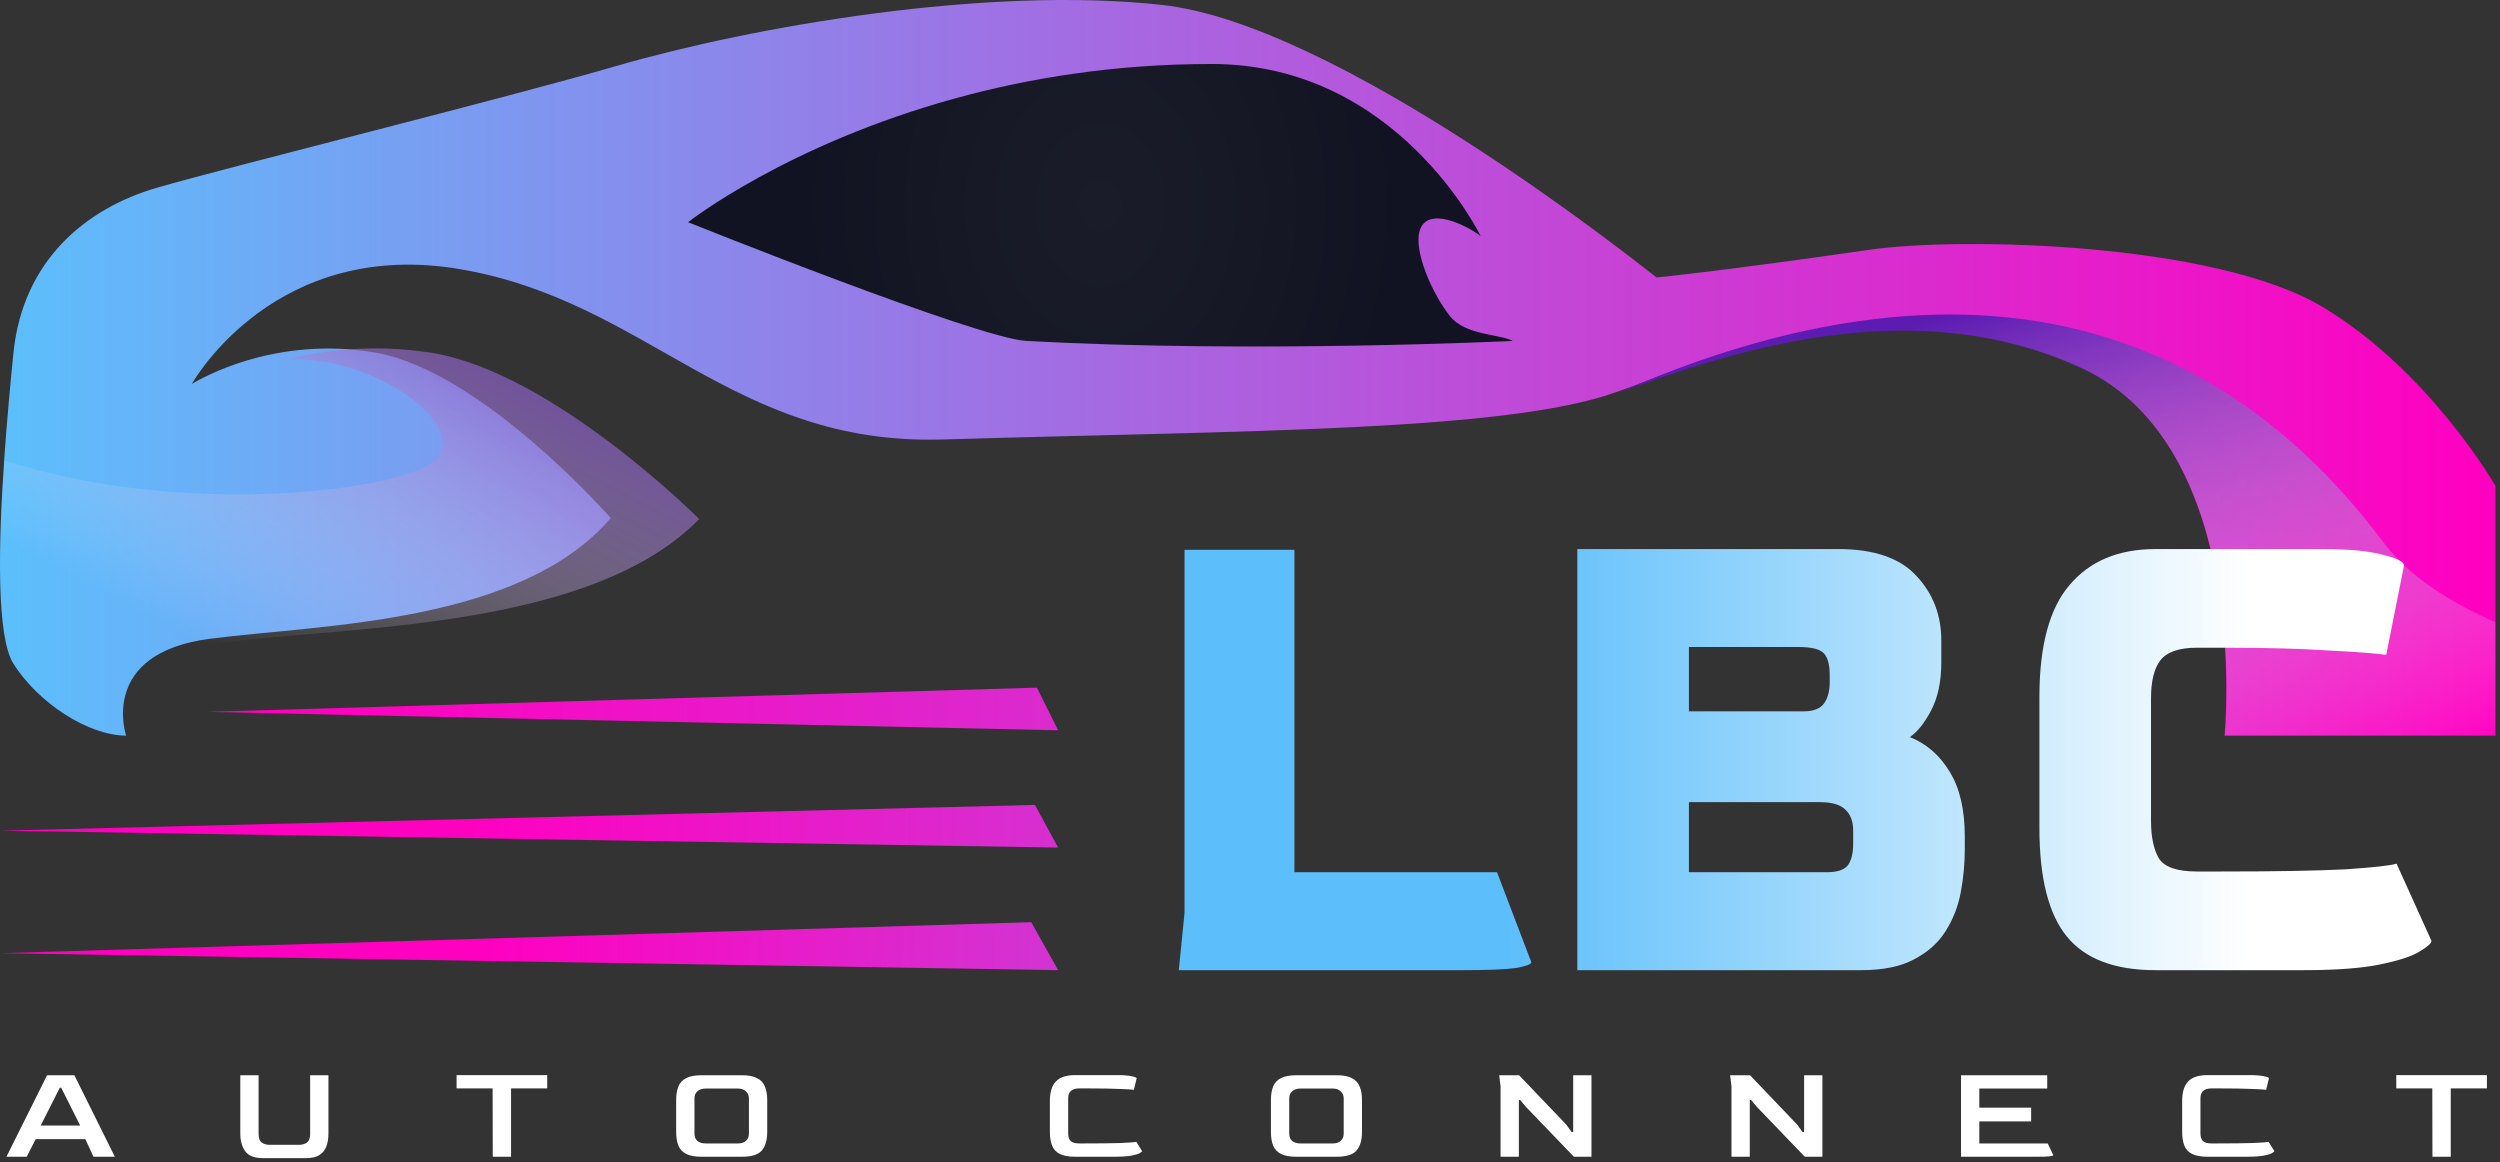<svg width="469" height="218" viewBox="0 0 469 218" fill="none" xmlns="http://www.w3.org/2000/svg">
<rect x="0" y="0" width="469" height="218" fill="#333333" stroke="none"/>
<path d="M193.461 173.003L0.141 178.815L198.506 182.003C196.815 179.011 195.133 176.011 193.461 173.003Z" fill="url(#paint0_linear_35_24)"/>
<path d="M194.154 151.003L0.141 155.833L198.506 159.003C197.042 156.345 195.591 153.678 194.154 151.003Z" fill="url(#paint1_linear_35_24)"/>
<path d="M194.525 129.003L38.822 133.544L198.506 137.003C197.167 134.34 195.84 131.673 194.525 129.003Z" fill="url(#paint2_linear_35_24)"/>
<path d="M468.142 91.151V138H417.322C417.322 138 422.633 83.699 390.327 68.884C358.029 54.05 323.791 66.142 303.25 73.544C282.718 80.937 234.063 80.758 176.772 82.447C137.387 83.59 121.629 56.584 86.429 50.513C51.87 44.581 36.544 71.06 35.981 72.034C36.025 72.014 36.042 72.014 36.077 71.975C36.804 71.547 40.703 69.252 46.785 67.484C46.785 67.484 46.791 67.484 46.802 67.484C52.875 65.735 61.149 64.503 70.601 66.182C90.527 69.759 114.577 97.192 114.577 97.192C97.579 116.965 60.612 117.134 39.49 119.817C18.369 122.52 23.662 138 23.662 138C16.61 138 7.219 131.929 2.523 124.527C-0.665 119.479 -0.319 102.24 0.782 86.293C1.301 78.85 1.969 71.696 2.523 66.182C4.29 48.903 16.038 39.086 29.527 35.191C43.016 31.296 94.763 18.439 115.339 12.457C141.381 4.906 185.253 -2.675 217.967 0.921C250.671 4.498 305.156 47.691 310.779 52.053C310.779 52.053 321.894 51.009 350.717 46.856C367.741 44.382 415.676 45.475 435.827 57.647C455.987 69.818 468.142 91.151 468.142 91.151Z" fill="url(#paint3_linear_35_24)"/>
<path d="M129.078 41.688C129.078 41.688 147.5 27.147 179.331 18.418C192.992 14.67 209.132 11.994 227.35 12.004C262.226 12.024 277.768 44.294 277.768 44.294C275.202 42.27 267.648 38.502 266.302 43.372C265.248 47.19 268.6 54.957 271.984 59.267C274.872 62.955 281.246 62.614 283.803 63.957C283.803 63.957 235.368 66.312 192.544 63.957C183.337 63.456 129.078 41.688 129.078 41.688Z" fill="url(#paint4_radial_35_24)"/>
<path style="mix-blend-mode:multiply" d="M131.171 97.373C111.712 117.273 69.39 117.443 45.21 120.143C21.029 122.863 27.089 138.443 27.089 138.443C19.015 138.443 8.264 132.333 2.888 124.883C-0.762 119.803 -0.365 102.453 0.895 86.403C31.681 96.363 68.855 92.853 79.567 87.673C91.27 82.013 71.116 66.333 53.581 67.473C60.533 65.713 70.005 64.473 80.826 66.163C103.638 69.763 131.171 97.373 131.171 97.373Z" fill="url(#paint5_linear_35_24)"/>
<path style="mix-blend-mode:multiply" d="M468.142 116.716V138H417.399C417.399 138 422.702 83.822 390.444 69.041C358.196 54.24 324.009 66.305 303.499 73.691C384.787 38.19 426.932 74.801 447.148 101.766C451.923 108.16 459.674 113.018 468.142 116.716Z" fill="url(#paint6_linear_35_24)"/>
<path d="M221.142 182.004L222.216 171.274V103.138H242.831V163.629H280.841L287.283 180.528C287.283 180.886 286.316 181.244 284.384 181.601C282.451 181.87 279.123 182.004 274.398 182.004H221.142Z" fill="url(#paint7_linear_35_24)"/>
<path d="M295.903 182.004V103.004H344.865C351.593 103.004 356.497 104.703 359.575 108.101C362.653 111.409 364.191 115.433 364.191 120.172V124.196C364.191 127.862 363.547 130.902 362.259 133.316C361.042 135.641 359.718 137.295 358.286 138.279C361.436 139.531 363.941 141.721 365.802 144.851C367.663 147.891 368.594 151.915 368.594 156.922V159.336C368.594 162.019 368.343 164.702 367.842 167.384C367.341 170.067 366.375 172.526 364.943 174.761C363.583 176.907 361.615 178.651 359.038 179.992C356.532 181.333 353.24 182.004 349.16 182.004H295.903ZM316.841 133.45H338.315C340.176 133.45 341.465 132.958 342.18 131.975C342.896 130.991 343.254 129.65 343.254 127.951V126.61C343.254 124.732 342.896 123.391 342.18 122.586C341.465 121.781 339.854 121.379 337.349 121.379H316.841V133.45ZM316.841 163.629H342.717C344.578 163.629 345.867 163.226 346.583 162.421C347.298 161.527 347.656 160.141 347.656 158.263V155.849C347.656 154.15 347.191 152.854 346.261 151.96C345.33 150.976 343.719 150.484 341.429 150.484H316.841V163.629Z" fill="url(#paint8_linear_35_24)"/>
<path d="M404.389 182.004C396.73 182.004 391.183 179.902 387.747 175.7C384.311 171.497 382.593 164.702 382.593 155.313V130.768C382.593 121.111 384.49 114.091 388.284 109.71C392.077 105.239 397.446 103.004 404.389 103.004H435.742C440.681 103.004 444.439 103.361 447.016 104.077C449.664 104.703 450.988 105.373 450.988 106.089L447.66 122.854C445.87 122.586 442.363 122.318 437.138 122.05C431.984 121.692 425.47 121.513 417.596 121.513H412.12C408.756 121.513 406.465 122.318 405.248 123.927C404.103 125.447 403.53 127.817 403.53 131.036V153.971C403.53 157.012 404.031 159.381 405.034 161.08C406.107 162.69 408.469 163.494 412.12 163.494H416.522C426.758 163.494 434.561 163.36 439.929 163.092C445.298 162.734 448.519 162.377 449.593 162.019L456.142 176.505C456.142 176.952 455.391 177.622 453.887 178.516C452.456 179.411 449.986 180.215 446.479 180.931C443.043 181.646 438.247 182.004 432.091 182.004H404.389Z" fill="url(#paint9_linear_35_24)"/>
<path d="M1.212 217.004L8.83 201.716H13.952L21.544 217.004H17.54L16.006 213.702H6.698L5.008 217.004H1.212ZM7.634 211.154H15.044L11.482 204.056H11.222L7.634 211.154ZM49.318 217.264C47.74 217.264 46.64 216.839 46.016 215.99C45.392 215.14 45.08 214.014 45.08 212.61V201.716H48.512V212.714C48.512 213.528 48.711 214.074 49.11 214.352C49.508 214.629 50.002 214.768 50.592 214.768H56.104C56.658 214.768 57.144 214.629 57.56 214.352C57.976 214.057 58.184 213.511 58.184 212.714V201.716H61.616V212.61C61.616 213.546 61.486 214.36 61.226 215.054C60.966 215.747 60.532 216.293 59.926 216.692C59.319 217.073 58.478 217.264 57.404 217.264H49.318ZM92.442 217.004L92.416 204.186H85.656V201.69H102.66V204.186H95.874V217.004H92.442ZM131.607 217.004C130.393 217.004 129.44 216.83 128.747 216.484C128.053 216.137 127.559 215.617 127.265 214.924C126.987 214.23 126.849 213.372 126.849 212.35V206.344C126.849 205.338 126.987 204.498 127.265 203.822C127.542 203.128 128.027 202.608 128.721 202.262C129.414 201.898 130.376 201.716 131.607 201.716H139.199C140.412 201.716 141.357 201.898 142.033 202.262C142.726 202.608 143.211 203.128 143.489 203.822C143.783 204.498 143.931 205.338 143.931 206.344V212.35C143.931 213.875 143.593 215.036 142.917 215.834C142.241 216.614 141.001 217.004 139.199 217.004H131.607ZM132.361 214.508H138.471C139.112 214.508 139.606 214.343 139.953 214.014C140.317 213.684 140.499 213.234 140.499 212.662V206.032C140.499 205.529 140.317 205.104 139.953 204.758C139.589 204.394 139.095 204.212 138.471 204.212H132.361C131.737 204.212 131.234 204.376 130.853 204.706C130.471 205.035 130.281 205.477 130.281 206.032V212.662C130.281 213.251 130.463 213.71 130.827 214.04C131.208 214.352 131.719 214.508 132.361 214.508ZM201.718 217.004C200.488 217.004 199.526 216.83 198.832 216.484C198.139 216.137 197.654 215.617 197.376 214.924C197.099 214.23 196.96 213.372 196.96 212.35V206.552C196.96 204.888 197.333 203.666 198.078 202.886C198.824 202.088 200.037 201.69 201.718 201.69H209.544C210.74 201.69 211.65 201.759 212.274 201.898C212.916 202.019 213.236 202.149 213.236 202.288L212.716 204.446C212.422 204.394 211.546 204.342 210.09 204.29C208.652 204.22 206.554 204.186 203.798 204.186H202.472C201.086 204.186 200.392 204.801 200.392 206.032V212.662C200.392 213.251 200.54 213.71 200.834 214.04C201.146 214.352 201.692 214.508 202.472 214.508H203.538C206.416 214.508 208.643 214.482 210.22 214.43C211.815 214.36 212.803 214.291 213.184 214.222L214.25 215.938C214.25 216.024 214.103 216.154 213.808 216.328C213.531 216.501 213.011 216.657 212.248 216.796C211.486 216.934 210.385 217.004 208.946 217.004H201.718ZM243.185 217.004C241.972 217.004 241.018 216.83 240.325 216.484C239.632 216.137 239.138 215.617 238.843 214.924C238.566 214.23 238.427 213.372 238.427 212.35V206.344C238.427 205.338 238.566 204.498 238.843 203.822C239.12 203.128 239.606 202.608 240.299 202.262C240.992 201.898 241.954 201.716 243.185 201.716H250.777C251.99 201.716 252.935 201.898 253.611 202.262C254.304 202.608 254.79 203.128 255.067 203.822C255.362 204.498 255.509 205.338 255.509 206.344V212.35C255.509 213.875 255.171 215.036 254.495 215.834C253.819 216.614 252.58 217.004 250.777 217.004H243.185ZM243.939 214.508H250.049C250.69 214.508 251.184 214.343 251.531 214.014C251.895 213.684 252.077 213.234 252.077 212.662V206.032C252.077 205.529 251.895 205.104 251.531 204.758C251.167 204.394 250.673 204.212 250.049 204.212H243.939C243.315 204.212 242.812 204.376 242.431 204.706C242.05 205.035 241.859 205.477 241.859 206.032V212.662C241.859 213.251 242.041 213.71 242.405 214.04C242.786 214.352 243.298 214.508 243.939 214.508ZM281.506 217.004V203.796L281.246 201.716H284.99L293.83 210.972L294.844 212.376H295.13V201.716H298.562V217.004H295.26L286.212 207.592L285.198 206.37H284.938V217.004H281.506ZM324.826 217.004V203.796L324.566 201.716H328.31L337.15 210.972L338.164 212.376H338.45V201.716H341.882V217.004H338.58L329.532 207.592L328.518 206.37H328.258V217.004H324.826ZM367.887 217.004V201.716H384.059V204.212H371.319V207.8H381.043V210.374H371.319V214.508H384.163L385.203 216.718C385.203 216.787 384.969 216.856 384.501 216.926C384.033 216.978 383.227 217.004 382.083 217.004H367.887ZM414.131 217.004C412.9 217.004 411.938 216.83 411.245 216.484C410.552 216.137 410.066 215.617 409.789 214.924C409.512 214.23 409.373 213.372 409.373 212.35V206.552C409.373 204.888 409.746 203.666 410.491 202.886C411.236 202.088 412.45 201.69 414.131 201.69H421.957C423.153 201.69 424.063 201.759 424.687 201.898C425.328 202.019 425.649 202.149 425.649 202.288L425.129 204.446C424.834 204.394 423.959 204.342 422.503 204.29C421.064 204.22 418.967 204.186 416.211 204.186H414.885C413.498 204.186 412.805 204.801 412.805 206.032V212.662C412.805 213.251 412.952 213.71 413.247 214.04C413.559 214.352 414.105 214.508 414.885 214.508H415.951C418.828 214.508 421.056 214.482 422.633 214.43C424.228 214.36 425.216 214.291 425.597 214.222L426.663 215.938C426.663 216.024 426.516 216.154 426.221 216.328C425.944 216.501 425.424 216.657 424.661 216.796C423.898 216.934 422.798 217.004 421.359 217.004H414.131ZM456.326 217.004L456.3 204.186H449.54V201.69H466.544V204.186H459.758V217.004H456.326Z" fill="white"/>
<defs>
<linearGradient id="paint0_linear_35_24" x1="479.977" y1="189.223" x2="87.246" y2="182.425" gradientUnits="userSpaceOnUse">
<stop stop-color="#5CBFFC"/>
<stop offset="0.991" stop-color="#FF00C1"/>
</linearGradient>
<linearGradient id="paint1_linear_35_24" x1="528.879" y1="166.827" x2="83.744" y2="158.814" gradientUnits="userSpaceOnUse">
<stop stop-color="#5CBFFC"/>
<stop offset="0.991" stop-color="#FF00C1"/>
</linearGradient>
<linearGradient id="paint2_linear_35_24" x1="683.027" y1="147.233" x2="52.156" y2="135.818" gradientUnits="userSpaceOnUse">
<stop stop-color="#5CBFFC"/>
<stop offset="0.991" stop-color="#FF00C1"/>
</linearGradient>
<linearGradient id="paint3_linear_35_24" x1="0" y1="0.001" x2="468.139" y2="0.001" gradientUnits="userSpaceOnUse">
<stop stop-color="#5CBFFC"/>
<stop offset="0.991" stop-color="#FF00C1"/>
</linearGradient>
<radialGradient id="paint4_radial_35_24" cx="0" cy="0" r="1" gradientUnits="userSpaceOnUse" gradientTransform="translate(206.441 38.505) scale(56.522 71.983)">
<stop stop-color="#1A1D29"/>
<stop offset="1" stop-color="#121322"/>
</radialGradient>
<linearGradient id="paint5_linear_35_24" x1="21.707" y1="112.229" x2="68.237" y2="22.298" gradientUnits="userSpaceOnUse">
<stop stop-color="white" stop-opacity="0"/>
<stop offset="1" stop-color="#5C1CB2"/>
</linearGradient>
<linearGradient id="paint6_linear_35_24" x1="378.277" y1="167.968" x2="347.111" y2="64.629" gradientUnits="userSpaceOnUse">
<stop stop-color="white" stop-opacity="0"/>
<stop offset="1" stop-color="#5C1CB2"/>
</linearGradient>
<linearGradient id="paint7_linear_35_24" x1="456.142" y1="143.004" x2="221.142" y2="143.004" gradientUnits="userSpaceOnUse">
<stop offset="0.144" stop-color="white"/>
<stop offset="0.74" stop-color="#5CBEFB"/>
</linearGradient>
<linearGradient id="paint8_linear_35_24" x1="456.142" y1="143.004" x2="221.142" y2="143.004" gradientUnits="userSpaceOnUse">
<stop offset="0.144" stop-color="white"/>
<stop offset="0.74" stop-color="#5CBEFB"/>
</linearGradient>
<linearGradient id="paint9_linear_35_24" x1="456.142" y1="143.004" x2="221.142" y2="143.004" gradientUnits="userSpaceOnUse">
<stop offset="0.144" stop-color="white"/>
<stop offset="0.74" stop-color="#5CBEFB"/>
</linearGradient>
</defs>
</svg>
